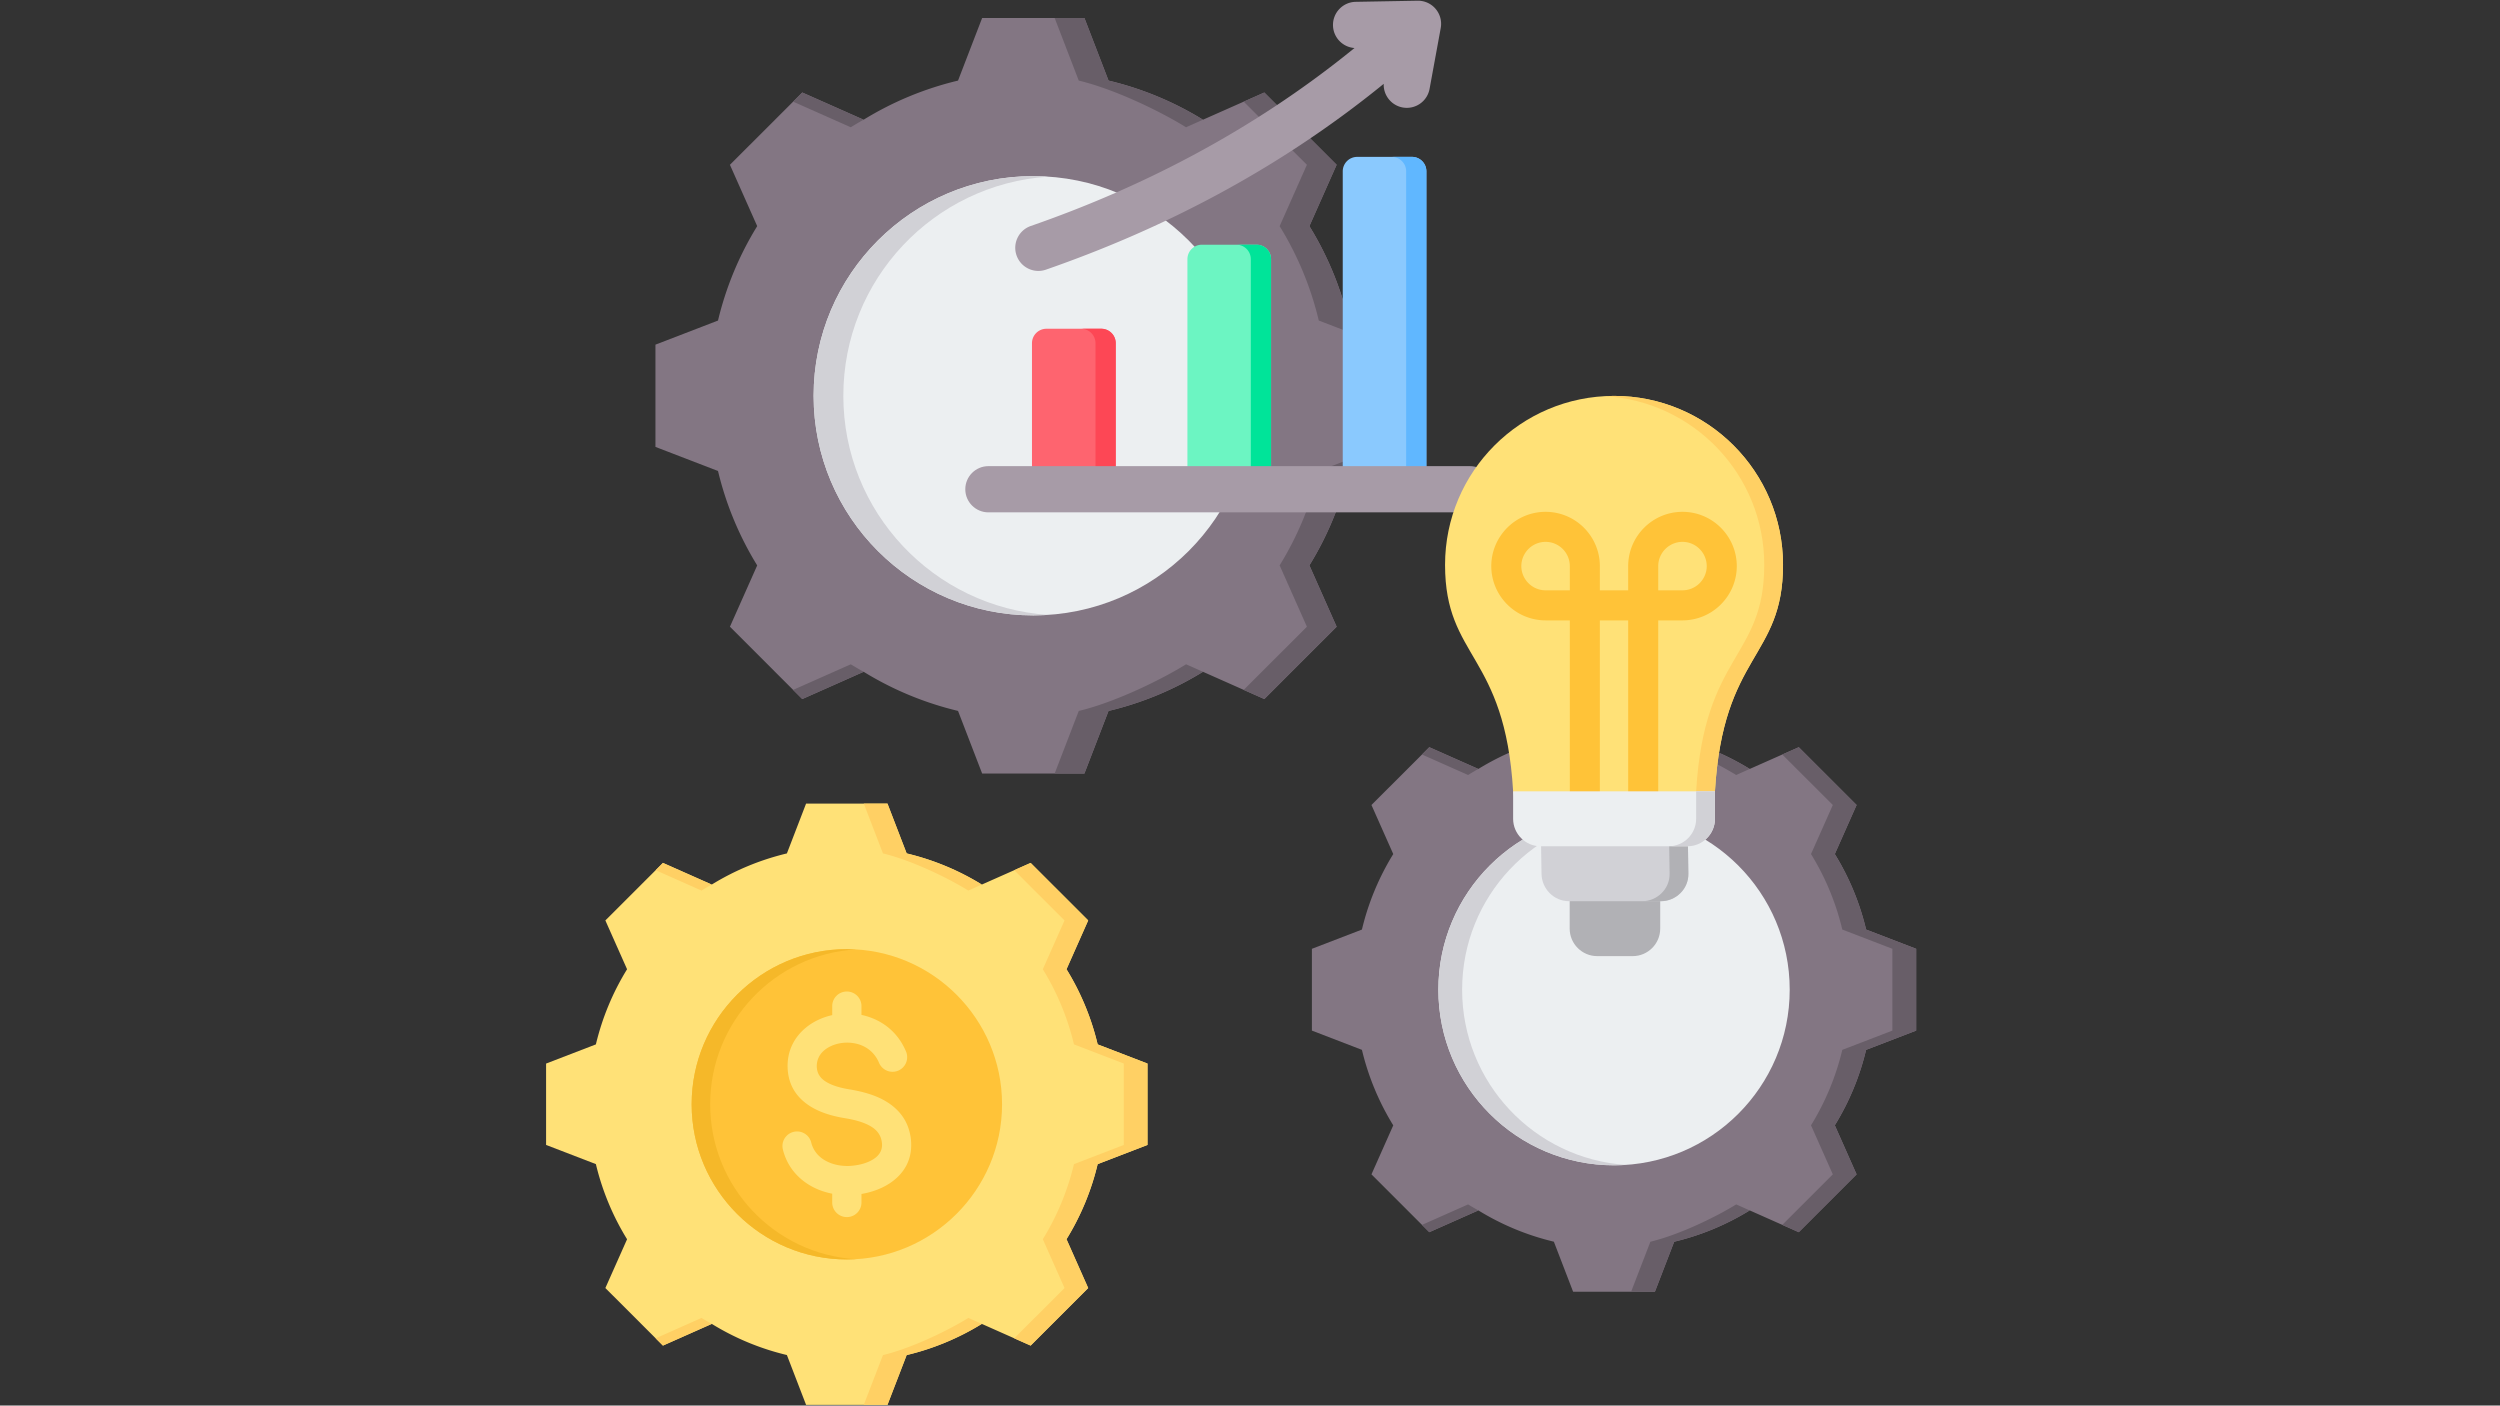 <svg xmlns="http://www.w3.org/2000/svg" width="1366" height="768" version="1.0" viewBox="0 0 1024.5 576"><rect x="0" y="0" width="1024.5" height="576" fill="#333333" stroke="none"/><defs><clipPath id="a"><path d="M223.84 329H471v246.86H223.84Zm0 0"/></clipPath><clipPath id="b"><path d="M268 329h203v246.86H268Zm0 0"/></clipPath><clipPath id="c"><path d="M537 281h248.316v249H537Zm0 0"/></clipPath><clipPath id="d"><path d="M582 281h203.316v249H582Zm0 0"/></clipPath><clipPath id="e"><path d="M416 .14h175V112H416Zm0 0"/></clipPath></defs><g clip-path="url(#a)"><path fill="#ffe177" fill-rule="evenodd" d="M371.547 349.734a105.2 105.2 0 0 1 30.797 12.762l20.011-8.875 23.579 23.574-8.88 20.004a105 105 0 0 1 12.766 30.79l20.422 7.859v33.347l-20.422 7.86a105 105 0 0 1-12.765 30.773l8.879 20.008-23.579 23.586-20.011-8.89a105.1 105.1 0 0 1-30.797 12.777l-7.86 20.398h-33.359l-7.86-20.414a105.1 105.1 0 0 1-30.78-12.762l-20.016 8.89-23.594-23.585 8.895-19.992a105.3 105.3 0 0 1-12.778-30.79l-20.406-7.859v-33.347l20.406-7.86a105 105 0 0 1 12.778-30.789l-8.895-20.004 23.594-23.574 20 8.875a105.5 105.5 0 0 1 30.797-12.762l7.86-20.414h33.358Zm0 0"/></g><g clip-path="url(#b)"><path fill="#ffd064" fill-rule="evenodd" d="m415.633 356.605 6.722-2.984 23.579 23.574-8.88 20.004a105 105 0 0 1 12.766 30.79l20.422 7.859v33.347l-20.422 7.86a105 105 0 0 1-12.765 30.773l8.879 20.008-23.579 23.586-6.722-2.98 20.61-20.606-8.895-20.008a105 105 0 0 0 12.765-30.773l20.418-7.86v-33.347l-20.418-7.86a105 105 0 0 0-12.765-30.789l8.894-20.004Zm-146.945 0 2.984-2.984 20 8.875a93 93 0 0 0-4.18 2.461Zm102.859-6.87a105.2 105.2 0 0 1 30.797 12.761l-5.516 2.461c-9.52-5.863-24.101-12.629-34.988-15.223l-7.86-20.414h9.707Zm-79.86 192.796-20.015 8.89-2.985-2.98 18.805-8.355a92 92 0 0 0 4.195 2.445m110.657 0a105.1 105.1 0 0 1-30.797 12.778l-7.86 20.398h-9.707l7.86-20.398c10.887-2.59 25.469-9.356 35.004-15.223Zm0 0"/></g><path fill="#837683" fill-rule="evenodd" d="M454.273 33.027a132.1 132.1 0 0 1 38.704 16.035L518.12 37.91l29.629 29.621-11.156 25.14a131.9 131.9 0 0 1 16.039 38.688l25.66 9.875v41.91l-25.66 9.872a132 132 0 0 1-16.04 38.672l11.157 25.14-29.629 29.64-25.144-11.171a132 132 0 0 1-38.704 16.05l-9.875 25.637H402.48l-9.878-25.652a132.2 132.2 0 0 1-38.68-16.035l-25.149 11.172-29.648-29.64 11.176-25.122a132.5 132.5 0 0 1-16.059-38.691l-25.64-9.871v-41.91l25.64-9.876a132 132 0 0 1 16.059-38.687l-11.176-25.14 29.648-29.622 25.13 11.153a132.5 132.5 0 0 1 38.699-16.036l9.878-25.652h41.918Zm0 0"/><path fill="#685e68" fill-rule="evenodd" d="m509.672 41.656 8.45-3.746 29.628 29.621-11.156 25.14a131.9 131.9 0 0 1 16.039 38.688l25.66 9.875v41.91l-25.66 9.872a132 132 0 0 1-16.04 38.672l11.157 25.14-29.629 29.64-8.45-3.75 25.9-25.89-11.176-25.14a132.1 132.1 0 0 0 16.043-38.672l25.66-9.871v-41.91l-25.66-9.876a132 132 0 0 0-16.043-38.687l11.175-25.14Zm-184.649 0 3.75-3.746 25.13 11.153a118 118 0 0 0-5.25 3.09Zm129.25-8.629a132.1 132.1 0 0 1 38.704 16.035l-6.934 3.09c-11.961-7.367-30.285-15.87-43.969-19.125L432.2 7.375h12.2Zm-100.351 242.27-25.149 11.172-3.75-3.75 23.63-10.492a126 126 0 0 0 5.269 3.07m139.055 0a132 132 0 0 1-38.704 16.05l-9.875 25.637H432.2l9.875-25.636c13.684-3.25 32.008-11.754 43.988-19.121Zm0 0"/><path fill="#eceff1" fill-rule="evenodd" d="M423.438 72.176c49.73 0 90.039 40.297 90.039 90.012 0 49.699-40.309 89.996-90.04 89.996-49.71 0-90.019-40.297-90.019-89.996 0-49.715 40.309-90.012 90.02-90.012m0 0"/><path fill="#d1d1d6" fill-rule="evenodd" d="M423.438 72.176c2.05 0 4.078.07 6.109.219-46.875 3.125-83.95 42.125-83.95 89.793 0 47.652 37.075 86.652 83.95 89.796-2.031.125-4.059.2-6.11.2-49.71 0-90.019-40.297-90.019-89.996 0-49.715 40.309-90.012 90.02-90.012m0 0"/><g clip-path="url(#c)"><path fill="#837683" fill-rule="evenodd" d="M686.082 302.3a105.6 105.6 0 0 1 30.945 12.821l20.11-8.918 23.691 23.684-8.922 20.105c5.895 9.563 10.223 20 12.824 30.938l20.52 7.894v33.512l-20.52 7.894a105.5 105.5 0 0 1-12.824 30.922l8.922 20.102-23.691 23.7-20.11-8.934a105.6 105.6 0 0 1-30.945 12.84l-7.898 20.495h-33.52l-7.894-20.511a105.6 105.6 0 0 1-30.934-12.824l-20.11 8.933-23.703-23.7 8.934-20.085a105.8 105.8 0 0 1-12.84-30.938l-20.504-7.894v-33.512l20.504-7.894a105.5 105.5 0 0 1 12.84-30.938l-8.934-20.105 23.704-23.684 20.097 8.918a105.9 105.9 0 0 1 30.946-12.82l7.894-20.516h33.52Zm0 0"/></g><g clip-path="url(#d)"><path fill="#685e68" fill-rule="evenodd" d="m730.379 309.2 6.758-2.997 23.691 23.684-8.922 20.105c5.895 9.563 10.223 20 12.824 30.938l20.52 7.894v33.512l-20.52 7.894a105.5 105.5 0 0 1-12.824 30.922l8.922 20.102-23.691 23.7-6.758-2.997 20.71-20.703-8.937-20.102c5.895-9.562 10.223-20 12.825-30.922l20.52-7.894v-33.512l-20.52-7.894a105.4 105.4 0 0 0-12.825-30.938l8.938-20.105Zm-147.649 0 2.997-2.997 20.097 8.918a92 92 0 0 0-4.199 2.473Zm103.352-6.9a105.6 105.6 0 0 1 30.945 12.821l-5.543 2.473c-9.562-5.895-24.218-12.692-35.156-15.293l-7.898-20.516h9.754Zm-80.246 193.72-20.11 8.933-2.996-2.996 18.895-8.39q2.064 1.27 4.21 2.453m111.191 0a105.6 105.6 0 0 1-30.945 12.84l-7.898 20.495h-9.754l7.898-20.496c10.938-2.605 25.594-9.402 35.172-15.293Zm0 0"/></g><path fill="#eceff1" fill-rule="evenodd" d="M661.426 333.602c39.761 0 71.996 32.222 71.996 71.976 0 39.738-32.235 71.961-71.996 71.961-39.75 0-71.985-32.223-71.985-71.96 0-39.755 32.235-71.977 71.985-71.977m0 0"/><path fill="#d1d1d6" fill-rule="evenodd" d="M661.426 333.602c1.636 0 3.261.058 4.883.175-37.48 2.5-67.125 33.684-67.125 71.801 0 38.102 29.644 69.29 67.125 71.8-1.621.106-3.246.161-4.883.161-39.75 0-71.985-32.223-71.985-71.96 0-39.755 32.235-71.977 71.985-71.977m0 0"/><path fill="#8ac9fe" fill-rule="evenodd" d="M584.531 70.207c0-1.57-.625-3.074-1.734-4.184a5.9 5.9 0 0 0-4.188-1.734h-22.43c-1.57 0-3.074.621-4.187 1.734a5.92 5.92 0 0 0-1.734 4.184v124.367c0 1.57.625 3.074 1.734 4.188a5.93 5.93 0 0 0 4.188 1.73h22.43c1.57 0 3.077-.62 4.187-1.73a5.93 5.93 0 0 0 1.734-4.188zm0 0"/><path fill="#60b7ff" fill-rule="evenodd" d="M570.32 200.492c1.57 0 3.075-.62 4.188-1.73a5.93 5.93 0 0 0 1.734-4.188V70.207c0-1.57-.625-3.074-1.734-4.184a5.92 5.92 0 0 0-4.188-1.734h8.29c1.57 0 3.077.621 4.187 1.734a5.92 5.92 0 0 1 1.734 4.184v124.367c0 1.57-.625 3.074-1.734 4.188a5.92 5.92 0 0 1-4.188 1.73Zm0 0"/><path fill="#6cf5c2" fill-rule="evenodd" d="M520.879 106.203c0-1.57-.625-3.074-1.734-4.187a5.93 5.93 0 0 0-4.188-1.73h-22.43c-1.57 0-3.078.62-4.187 1.73a5.93 5.93 0 0 0-1.735 4.187v88.371c0 1.57.625 3.074 1.735 4.188a5.92 5.92 0 0 0 4.187 1.73h22.43c1.57 0 3.074-.62 4.188-1.73a5.93 5.93 0 0 0 1.734-4.188zm0 0"/><path fill="#00e499" fill-rule="evenodd" d="M506.664 200.492c1.57 0 3.078-.62 4.188-1.73a5.93 5.93 0 0 0 1.734-4.188v-88.37c0-1.571-.625-3.075-1.734-4.188a5.92 5.92 0 0 0-4.188-1.73h8.293c1.57 0 3.074.62 4.188 1.73a5.93 5.93 0 0 1 1.734 4.187v88.371c0 1.57-.625 3.074-1.734 4.188a5.93 5.93 0 0 1-4.188 1.73Zm0 0"/><path fill="#fe646f" fill-rule="evenodd" d="M422.906 140.645a5.923 5.923 0 0 1 5.922-5.922h22.473a5.923 5.923 0 0 1 5.922 5.922v53.93a5.92 5.92 0 0 1-5.922 5.917h-22.473a5.92 5.92 0 0 1-5.922-5.918zm0 0"/><path fill="#fd4755" fill-rule="evenodd" d="M443.012 134.723h8.289a5.923 5.923 0 0 1 5.922 5.922v53.93a5.92 5.92 0 0 1-5.922 5.917h-8.29a5.92 5.92 0 0 0 5.923-5.918v-53.93a5.923 5.923 0 0 0-5.922-5.921m0 0"/><g clip-path="url(#e)"><path fill="#a79ba7" fill-rule="evenodd" d="M567.047 34.355c-44.762 36.446-92.774 60.266-138.402 76.145-4.938 1.719-10.344-.895-12.063-5.832-1.719-4.938.895-10.34 5.832-12.059 43.727-15.214 89.762-38.007 132.66-72.933-4.847-.336-8.722-4.332-8.812-9.281-.098-5.223 4.07-9.547 9.3-9.641l25.36-.461a9.476 9.476 0 0 1 9.492 11.18l-4.578 24.96c-.941 5.145-5.887 8.551-11.027 7.61-4.696-.86-7.946-5.05-7.762-9.688m0 0"/></g><path fill="#a79ba7" fill-rule="evenodd" d="M405.055 209.965c-5.23 0-9.477-4.242-9.477-9.473 0-5.226 4.246-9.469 9.477-9.469h197.332c5.226 0 9.472 4.243 9.472 9.47 0 5.23-4.246 9.472-9.472 9.472Zm0 0"/><path fill="#ffc338" fill-rule="evenodd" d="M347.043 516.121c35.027 0 63.598-28.558 63.598-63.578 0-35.023-28.57-63.582-63.598-63.582-35.031 0-63.61 28.559-63.61 63.582 0 35.02 28.579 63.578 63.61 63.578m0 0"/><path fill="#f5b829" fill-rule="evenodd" d="M291.031 452.543c0-33.84 26.442-61.508 59.797-63.473-1.246-.07-2.52-.11-3.785-.11-35.129 0-63.61 28.462-63.61 63.583 0 35.117 28.481 63.578 63.61 63.578 1.266 0 2.539-.039 3.785-.11-33.355-1.964-59.797-29.628-59.797-63.468m0 0"/><path fill="#ffe177" d="M371.29 430.906a5.993 5.993 0 0 1-3.208 7.848 6.003 6.003 0 0 1-7.848-3.207c-1.812-4.324-5.265-6.824-9.043-7.777a16.55 16.55 0 0 0-7.277-.176c-2.273.46-4.36 1.386-6 2.71-2.039 1.653-3.324 4.044-3.187 7.005.125 2.695 1.543 4.554 3.511 5.832 2.657 1.738 6.325 2.703 9.817 3.273 5.015.828 10.488 2.195 15.062 4.957 5.281 3.188 9.266 7.984 10.16 15.352.067.57.11 1.25.13 2.027.167 6.746-2.915 11.77-7.536 15.281-3.66 2.774-8.273 4.485-12.84 5.254v3.488a5.984 5.984 0 0 1-5.988 5.989c-3.316 0-6-2.672-6-5.989v-3.597c-3.711-.727-7.25-2.106-10.32-4.153-4.735-3.156-8.364-7.796-9.899-13.953a5.97 5.97 0 0 1 4.38-7.226c3.206-.79 6.452 1.168 7.237 4.375.75 2.988 2.54 5.27 4.883 6.836 2.899 1.925 6.63 2.851 10.406 2.761.63-.02 1.395-.078 2.282-.187 3.207-.383 6.394-1.399 8.648-3.11 1.723-1.296 2.86-3.117 2.8-5.496 0-.168-.026-.46-.077-.894-.375-3.047-2.113-5.094-4.445-6.5-3.02-1.828-7.032-2.805-10.801-3.414-4.852-.793-10.102-2.25-14.41-5.055-5-3.265-8.59-8.094-8.946-15.293-.34-7.148 2.735-12.883 7.598-16.836 3.008-2.449 6.719-4.16 10.664-5.035v-3.687a5.99 5.99 0 0 1 6-5.989 5.987 5.987 0 0 1 5.988 5.989v3.601c.356.078.711.156 1.063.246 7.203 1.828 13.754 6.559 17.195 14.75m0 0"/><path fill="#b1b1b5" fill-rule="evenodd" d="M680.355 363.492h-37.101v17.07c0 6.18 5.058 11.254 11.254 11.254h14.605c6.184 0 11.242-5.074 11.242-11.253Zm0 0"/><path fill="#d1d1d6" fill-rule="evenodd" d="m631.457 341.574.258 16.485c.094 6.18 5.058 11.25 11.254 11.25h37.683c6.188 0 11.34-5.07 11.246-11.25l-.246-16.485c-19.648.621-40.41 0-60.195 0m0 0"/><path fill="#ffe177" fill-rule="evenodd" d="M702.785 324.3c3.324-56.667 27.895-54.374 27.895-92.823 0-38.23-31-69.235-69.254-69.235-38.242 0-69.242 31.004-69.242 69.235 0 38.449 24.558 36.156 27.894 92.824 1.492 11.199 7.879 13.719 11.582 13.719 55.11 0 64.875 5.449 71.125-13.72m0 0"/><path fill="#ffc338" d="M643.309 329.602v-75.375h-9.926c-6.13 0-11.692-2.497-15.719-6.524-4.027-4.023-6.535-9.598-6.535-15.71 0-6.13 2.508-11.688 6.535-15.727 4.027-4.028 9.59-6.52 15.719-6.52a22.2 22.2 0 0 1 15.715 6.52c4.027 4.039 6.523 9.597 6.523 15.726v9.922h11.61v-9.922c0-6.129 2.507-11.687 6.535-15.726 4.027-4.028 9.586-6.52 15.714-6.52 6.133 0 11.692 2.492 15.72 6.52 4.027 4.039 6.534 9.597 6.534 15.726 0 6.113-2.507 11.688-6.535 15.711-4.027 4.027-9.586 6.524-15.719 6.524h-9.937v75.375H667.23v-75.375h-11.609v75.375Zm0-87.688v-9.922a9.93 9.93 0 0 0-2.914-7.023 9.89 9.89 0 0 0-14.024 0 9.93 9.93 0 0 0-2.93 7.023c0 2.723 1.125 5.203 2.93 7.008a9.9 9.9 0 0 0 7.012 2.914Zm36.234 0h9.937a9.9 9.9 0 0 0 7.012-2.914c1.805-1.805 2.93-4.285 2.93-7.008a9.93 9.93 0 0 0-2.93-7.023 9.89 9.89 0 0 0-14.02 0 9.93 9.93 0 0 0-2.929 7.023Zm0 0"/><path fill="#ffd064" fill-rule="evenodd" d="M702.785 324.3c3.324-56.667 27.895-54.374 27.895-92.823 0-38.23-31-69.235-69.254-69.235-1.29 0-2.563.04-3.84.106 36.453 2.007 65.406 32.187 65.406 69.129 0 38.449-24.574 36.156-27.91 92.824-3.703 11.375-8.652 14.086-23.594 14.398 21.074.313 27.012-1.262 31.297-14.398m0 0"/><path fill="#b1b1b5" fill-rule="evenodd" d="M672.953 369.309h7.7c6.187 0 11.34-5.07 11.245-11.25l-.246-16.485c-2.55.078-5.113.133-7.687.188l.242 16.297c.094 6.18-5.059 11.25-11.254 11.25m0 0"/><path fill="#eceff1" fill-rule="evenodd" d="M620.078 324.3v11.255c0 6.191 5.074 11.25 11.258 11.25h60.195c6.184 0 11.254-5.059 11.254-11.25V324.3Zm0 0"/><path fill="#d1d1d6" fill-rule="evenodd" d="M683.828 346.805h7.703c6.184 0 11.254-5.059 11.254-11.25V324.3h-7.703v11.254c0 6.191-5.059 11.25-11.254 11.25m0 0"/></svg>